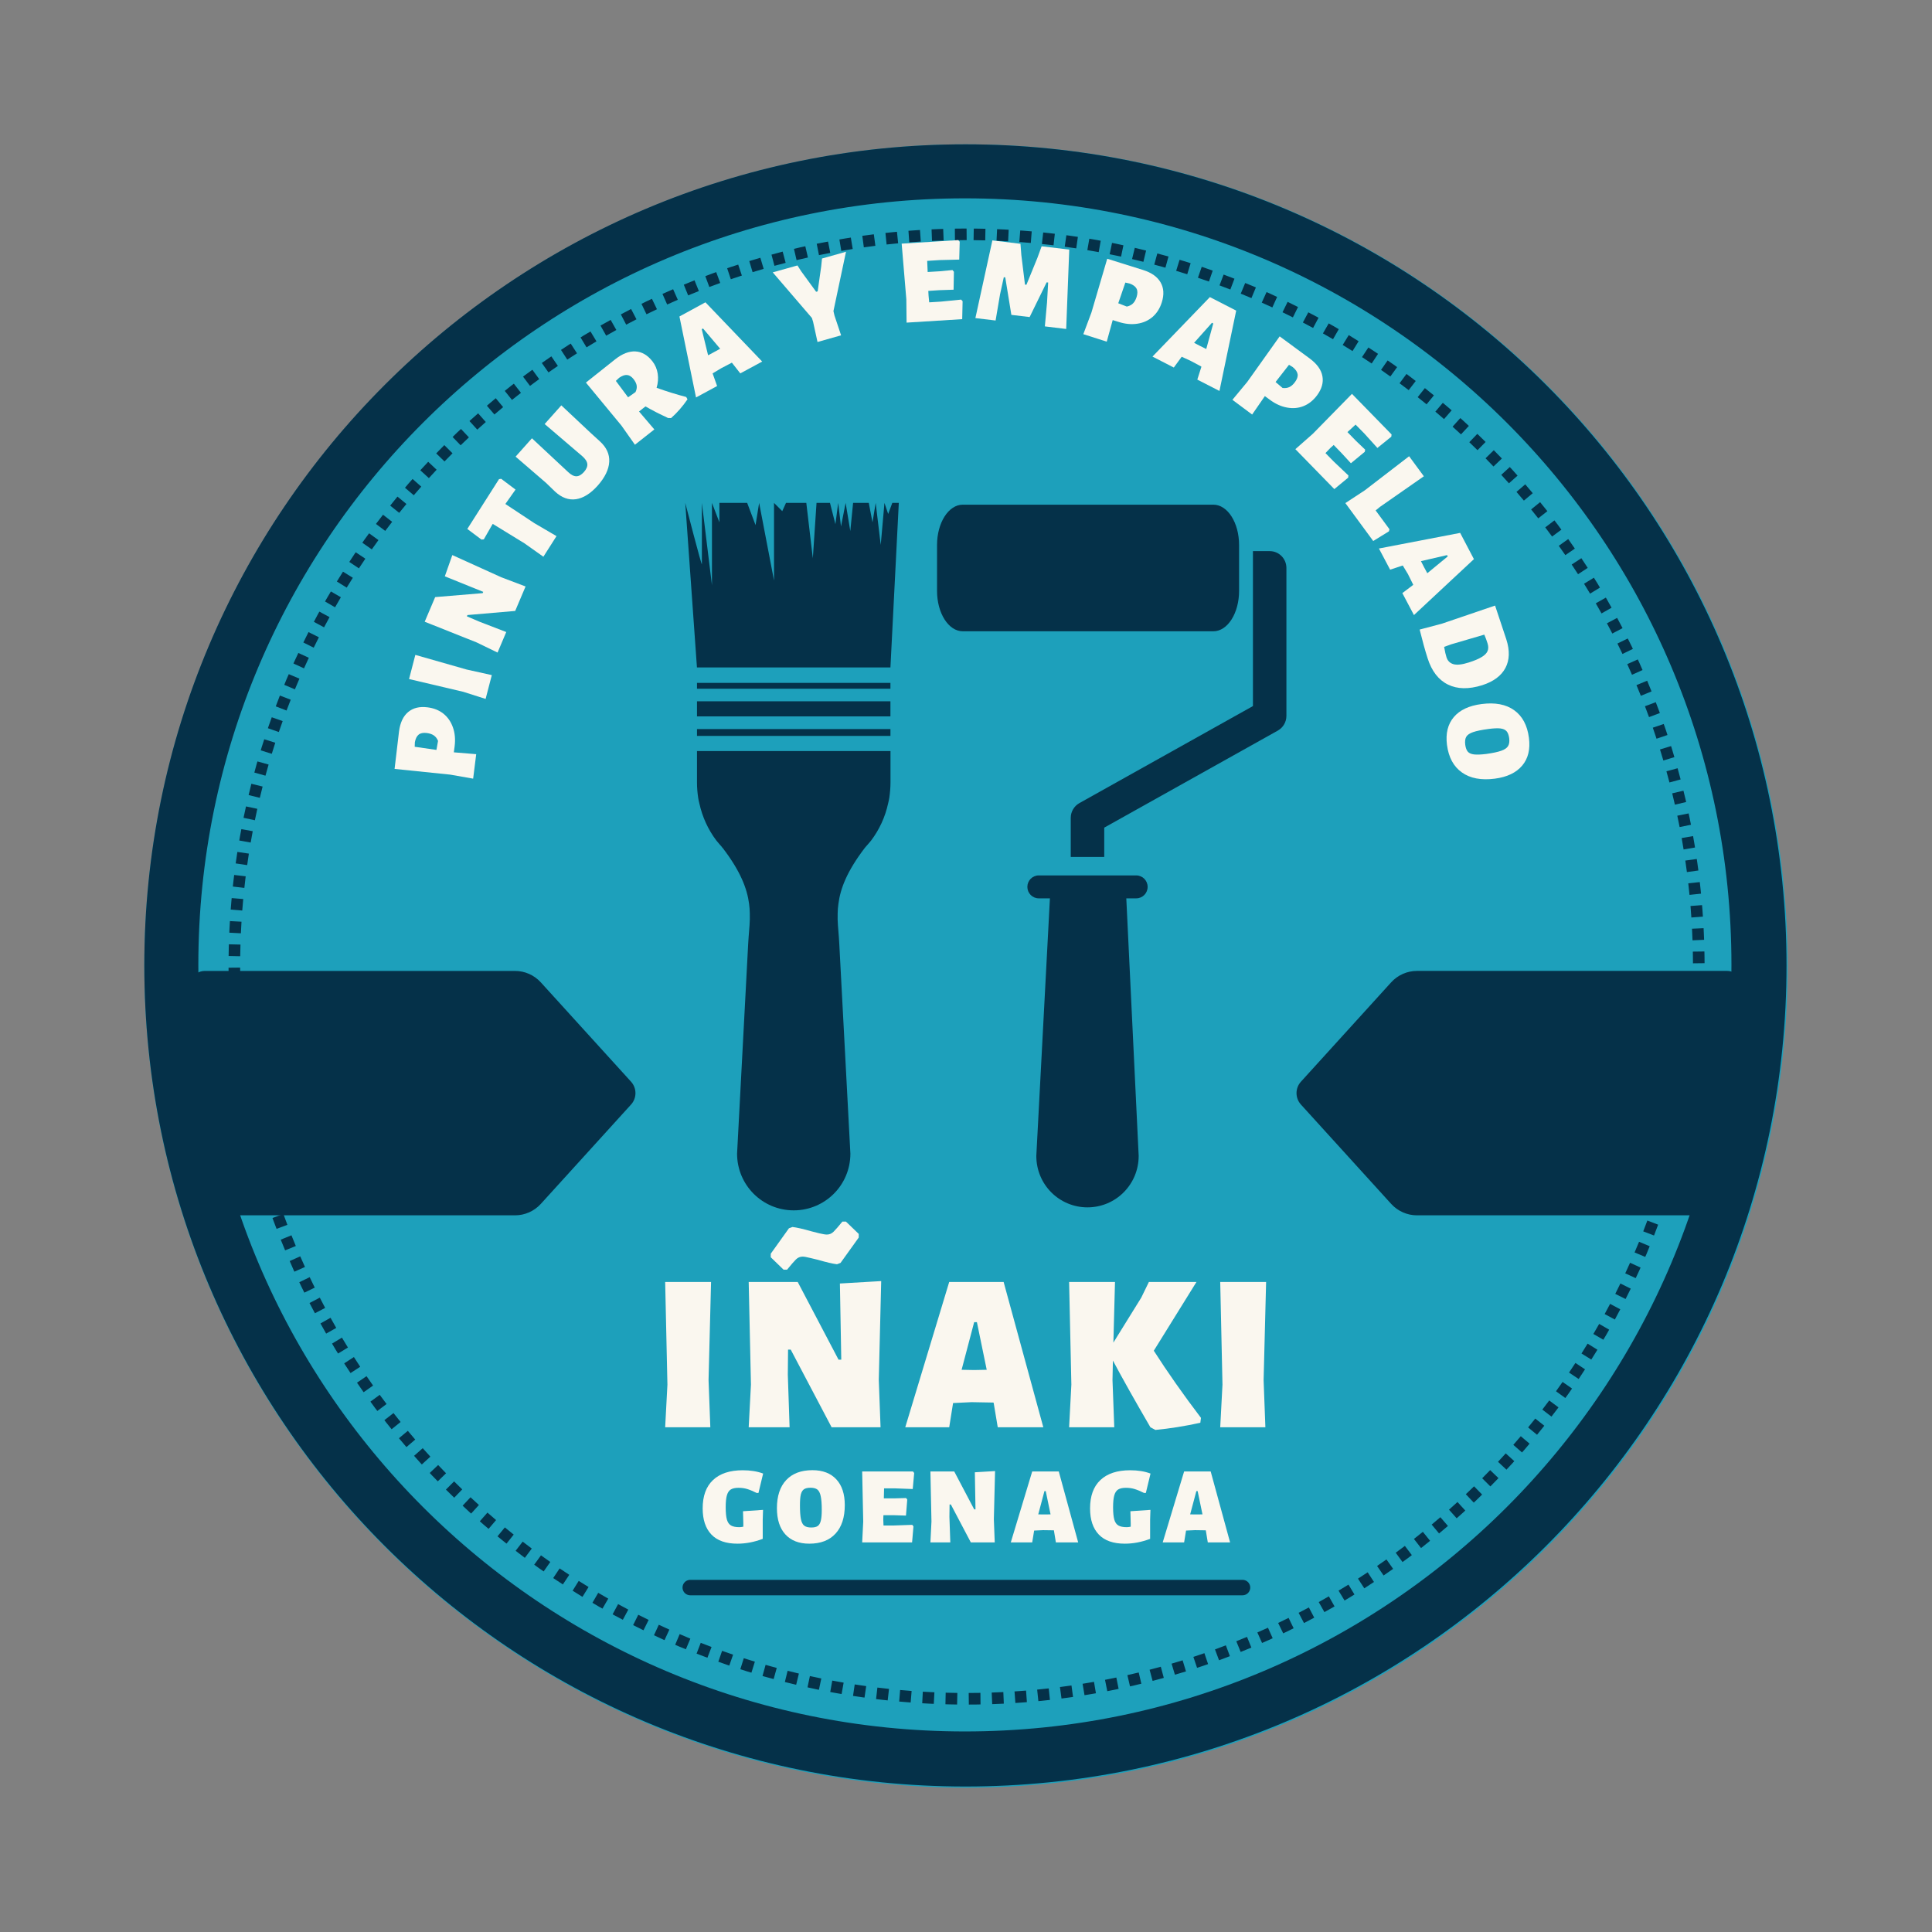 <?xml version="1.0" encoding="UTF-8"?> <svg xmlns="http://www.w3.org/2000/svg" xmlns:xlink="http://www.w3.org/1999/xlink" width="500" zoomAndPan="magnify" viewBox="0 0 375 375" height="500" preserveAspectRatio="xMidYMid meet" version="1.0"><rect x="0" y="0" width="375" height="375" fill="#808080" stroke="none"/><defs><g></g><clipPath id="e8ff841bd1"><path d="M 28.012 28.012 L 346.988 28.012 L 346.988 346.988 L 28.012 346.988 Z M 28.012 28.012 " clip-rule="nonzero"></path></clipPath><clipPath id="9d096fd599"><path d="M 187.5 28.012 C 99.418 28.012 28.012 99.418 28.012 187.5 C 28.012 275.582 99.418 346.988 187.5 346.988 C 275.582 346.988 346.988 275.582 346.988 187.5 C 346.988 99.418 275.582 28.012 187.5 28.012 " clip-rule="nonzero"></path></clipPath><clipPath id="04aa4c6a39"><path d="M 28.012 28.012 L 346.762 28.012 L 346.762 346.762 L 28.012 346.762 Z M 28.012 28.012 " clip-rule="nonzero"></path></clipPath><clipPath id="7b4765ffc9"><path d="M 187.387 28.012 C 99.367 28.012 28.012 99.367 28.012 187.387 C 28.012 275.406 99.367 346.762 187.387 346.762 C 275.406 346.762 346.762 275.406 346.762 187.387 C 346.762 99.367 275.406 28.012 187.387 28.012 " clip-rule="nonzero"></path></clipPath><clipPath id="c8dab2b185"><path d="M 44.359 44.359 L 330.641 44.359 L 330.641 330.641 L 44.359 330.641 Z M 44.359 44.359 " clip-rule="nonzero"></path></clipPath><clipPath id="efd0df2389"><path d="M 187.5 44.359 C 108.445 44.359 44.359 108.445 44.359 187.5 C 44.359 266.555 108.445 330.641 187.5 330.641 C 266.555 330.641 330.641 266.555 330.641 187.5 C 330.641 108.445 266.555 44.359 187.5 44.359 " clip-rule="nonzero"></path></clipPath><clipPath id="c38881ac51"><path d="M 44.359 44.359 L 330.859 44.359 L 330.859 330.859 L 44.359 330.859 Z M 44.359 44.359 " clip-rule="nonzero"></path></clipPath><clipPath id="b8c473af95"><path d="M 187.609 44.359 C 108.496 44.359 44.359 108.496 44.359 187.609 C 44.359 266.723 108.496 330.859 187.609 330.859 C 266.723 330.859 330.859 266.723 330.859 187.609 C 330.859 108.496 266.723 44.359 187.609 44.359 " clip-rule="nonzero"></path></clipPath><clipPath id="d23bb3d39d"><path d="M 207 106 L 249.688 106 L 249.688 167 L 207 167 Z M 207 106 " clip-rule="nonzero"></path></clipPath><clipPath id="3431744aa9"><path d="M 181.152 97.949 L 241 97.949 L 241 123 L 181.152 123 Z M 181.152 97.949 " clip-rule="nonzero"></path></clipPath><clipPath id="7837088bf1"><path d="M 135 145 L 173 145 L 173 234.949 L 135 234.949 Z M 135 145 " clip-rule="nonzero"></path></clipPath><clipPath id="9ce8fa2a0e"><path d="M 133.004 97 L 175 97 L 175 130 L 133.004 130 Z M 133.004 97 " clip-rule="nonzero"></path></clipPath><clipPath id="de9d4e9393"><path d="M 36.785 188.457 L 123.816 188.457 L 123.816 235.895 L 36.785 235.895 Z M 36.785 188.457 " clip-rule="nonzero"></path></clipPath><clipPath id="46c557e89f"><path d="M 99.957 188.457 L 39.785 188.457 C 38.988 188.457 38.227 188.77 37.664 189.332 C 37.102 189.895 36.785 190.66 36.785 191.457 L 36.785 232.895 C 36.785 233.691 37.102 234.453 37.664 235.016 C 38.227 235.578 38.988 235.895 39.785 235.895 L 99.957 235.895 C 101.867 235.895 103.688 235.09 104.973 233.676 L 122.484 214.395 C 123.629 213.137 123.629 211.215 122.484 209.953 L 104.973 190.676 C 103.688 189.262 101.867 188.457 99.957 188.457 " clip-rule="nonzero"></path></clipPath><clipPath id="97f76ab402"><path d="M 251.18 188.453 L 338.211 188.453 L 338.211 235.895 L 251.18 235.895 Z M 251.18 188.453 " clip-rule="nonzero"></path></clipPath><clipPath id="fe9f1b8e2e"><path d="M 275.039 235.895 L 335.211 235.895 C 336.008 235.895 336.773 235.578 337.336 235.016 C 337.898 234.453 338.211 233.688 338.211 232.895 L 338.211 191.453 C 338.211 190.656 337.898 189.895 337.336 189.332 C 336.773 188.77 336.008 188.453 335.211 188.453 L 275.039 188.453 C 273.129 188.453 271.309 189.258 270.023 190.672 L 252.512 209.953 C 251.367 211.211 251.367 213.133 252.512 214.395 L 270.023 233.672 C 271.309 235.086 273.129 235.895 275.039 235.895 " clip-rule="nonzero"></path></clipPath></defs><g clip-path="url(#e8ff841bd1)"><g clip-path="url(#9d096fd599)"><path fill="#1da0bb" d="M 28.012 28.012 L 346.988 28.012 L 346.988 346.988 L 28.012 346.988 Z M 28.012 28.012 " fill-opacity="1" fill-rule="nonzero"></path></g></g><g clip-path="url(#04aa4c6a39)"><g clip-path="url(#7b4765ffc9)"><path stroke-linecap="butt" transform="matrix(0.749, 0, 0, 0.749, 28.012, 28.012)" fill="none" stroke-linejoin="miter" d="M 212.648 -0 C 95.207 -0 -0 95.207 -0 212.648 C -0 330.089 95.207 425.296 212.648 425.296 C 330.089 425.296 425.296 330.089 425.296 212.648 C 425.296 95.207 330.089 -0 212.648 -0 " stroke="#053149" stroke-width="28" stroke-opacity="1" stroke-miterlimit="4"></path></g></g><g clip-path="url(#c8dab2b185)"><g clip-path="url(#efd0df2389)"><path fill="#1da0bb" d="M 44.359 44.359 L 330.641 44.359 L 330.641 330.641 L 44.359 330.641 Z M 44.359 44.359 " fill-opacity="1" fill-rule="nonzero"></path></g></g><g clip-path="url(#c38881ac51)"><g clip-path="url(#b8c473af95)"><path fill="#053149" d="M 187.629 46.609 L 185.355 46.629 L 185.32 42.125 L 187.594 42.109 Z M 183.16 46.68 L 180.902 46.77 L 180.727 42.27 L 182.984 42.18 Z M 178.727 46.887 L 176.488 47.043 L 176.172 42.551 L 178.41 42.395 Z M 174.328 47.227 L 172.09 47.457 L 171.637 42.977 L 173.875 42.746 Z M 169.91 47.711 L 167.672 48.012 L 167.074 43.547 L 169.312 43.246 Z M 165.512 48.332 L 163.293 48.699 L 162.559 44.258 L 164.777 43.891 Z M 161.156 49.09 L 158.961 49.523 L 158.086 45.105 L 160.281 44.672 Z M 156.816 49.984 L 154.613 50.492 L 153.598 46.105 L 155.801 45.594 Z M 152.496 51.02 L 150.32 51.594 L 149.168 47.242 L 151.34 46.664 Z M 148.227 52.184 L 146.078 52.828 L 144.789 48.512 L 146.938 47.871 Z M 143.996 53.484 L 141.852 54.203 L 140.426 49.93 L 142.566 49.215 Z M 139.793 54.926 L 137.68 55.707 L 136.117 51.48 L 138.23 50.703 Z M 135.648 56.492 L 133.57 57.336 L 131.875 53.164 L 133.957 52.32 Z M 131.562 58.191 L 129.496 59.105 L 127.672 54.988 L 129.734 54.074 Z M 127.516 60.023 L 125.484 61 L 123.531 56.941 L 125.559 55.965 Z M 123.539 61.977 L 121.543 63.016 L 119.465 59.02 L 121.457 57.98 Z M 119.629 64.051 L 117.66 65.156 L 115.453 61.23 L 117.422 60.125 Z M 115.773 66.258 L 113.848 67.422 L 111.516 63.566 L 113.445 62.402 Z M 111.996 68.578 L 110.109 69.801 L 107.66 66.023 L 109.551 64.797 Z M 108.285 71.023 C 107.672 71.441 107.066 71.863 106.461 72.289 L 103.867 68.609 C 104.488 68.168 105.117 67.734 105.746 67.305 Z M 104.656 73.582 C 104.059 74.016 103.465 74.457 102.875 74.902 L 100.168 71.305 C 100.777 70.844 101.391 70.391 102.004 69.941 Z M 101.117 76.25 C 100.531 76.703 99.953 77.16 99.379 77.625 L 96.559 74.113 C 97.152 73.633 97.75 73.16 98.352 72.695 Z M 97.66 79.023 C 97.09 79.496 96.527 79.973 95.965 80.453 L 93.035 77.031 C 93.617 76.535 94.199 76.043 94.785 75.559 Z M 94.293 81.91 C 93.738 82.398 93.188 82.891 92.641 83.391 L 89.605 80.062 C 90.172 79.547 90.738 79.039 91.309 78.535 Z M 91.016 84.895 C 90.477 85.402 89.941 85.914 89.41 86.43 L 86.273 83.195 C 86.82 82.664 87.375 82.141 87.93 81.617 Z M 87.832 87.984 C 87.312 88.508 86.793 89.035 86.277 89.566 L 83.043 86.434 C 83.574 85.887 84.109 85.344 84.645 84.801 Z M 84.75 91.172 C 84.246 91.711 83.742 92.254 83.246 92.801 L 79.914 89.77 C 80.426 89.207 80.945 88.645 81.465 88.09 Z M 81.766 94.453 C 81.277 95.008 80.793 95.566 80.312 96.129 L 76.891 93.203 C 77.383 92.625 77.883 92.047 78.387 91.477 Z M 78.887 97.824 C 78.418 98.395 77.949 98.969 77.488 99.543 L 73.973 96.73 C 74.449 96.133 74.93 95.543 75.418 94.957 Z M 76.117 101.285 C 75.664 101.867 75.219 102.457 74.773 103.047 L 71.172 100.344 C 71.629 99.734 72.09 99.129 72.559 98.523 Z M 73.457 104.832 C 73.02 105.43 72.59 106.031 72.168 106.637 L 68.48 104.047 C 68.922 103.422 69.363 102.801 69.812 102.184 Z M 70.914 108.445 L 69.664 110.316 L 65.918 107.816 L 67.168 105.945 Z M 68.484 112.148 L 67.293 114.059 L 63.469 111.676 L 64.66 109.766 Z M 66.164 115.926 L 65.035 117.879 L 61.141 115.617 L 62.27 113.664 Z M 63.965 119.785 L 62.898 121.766 L 58.934 119.625 L 60.004 117.645 Z M 61.895 123.695 L 60.891 125.711 L 56.859 123.699 L 57.867 121.684 Z M 59.945 127.676 L 59.004 129.727 L 54.91 127.84 L 55.855 125.793 Z M 58.117 131.727 L 57.242 133.801 L 53.094 132.047 L 53.973 129.973 Z M 56.43 135.816 L 55.617 137.914 L 51.418 136.293 L 52.227 134.195 Z M 54.867 139.961 L 54.121 142.09 L 49.871 140.602 L 50.613 138.473 Z M 53.43 144.164 L 52.754 146.316 L 48.457 144.965 L 49.137 142.812 Z M 52.137 148.398 L 51.527 150.559 L 47.191 149.344 L 47.797 147.184 Z M 50.973 152.668 L 50.434 154.859 L 46.062 153.781 L 46.602 151.59 Z M 49.945 156.992 L 49.473 159.207 L 45.066 158.27 L 45.539 156.055 Z M 49.055 161.332 L 48.656 163.539 L 44.227 162.742 L 44.621 160.535 Z M 48.305 165.688 L 47.977 167.918 L 43.52 167.258 L 43.852 165.027 Z M 47.688 170.09 L 47.43 172.34 L 42.953 171.82 L 43.215 169.57 Z M 47.211 174.504 L 47.023 176.734 L 42.535 176.355 L 42.723 174.129 Z M 46.875 178.902 L 46.758 181.152 L 42.258 180.914 L 42.379 178.664 Z M 46.676 183.34 L 46.625 185.605 L 42.121 185.508 L 42.172 183.238 Z M 46.613 187.809 L 46.633 190.082 L 42.129 190.121 L 42.109 187.852 Z M 46.688 192.273 L 46.777 194.531 L 42.277 194.711 L 42.188 192.457 Z M 46.898 196.707 L 47.059 198.945 L 42.566 199.266 L 42.406 197.027 Z M 47.25 201.102 L 47.48 203.344 L 43 203.805 L 42.77 201.562 Z M 47.738 205.523 L 48.039 207.762 L 43.578 208.363 L 43.273 206.125 Z M 48.367 209.918 L 48.738 212.137 L 44.293 212.879 L 43.926 210.66 Z M 49.129 214.27 L 49.566 216.469 L 45.152 217.352 L 44.711 215.152 Z M 50.031 218.613 L 50.543 220.812 L 46.156 221.836 L 45.645 219.633 Z M 51.07 222.93 L 51.652 225.105 L 47.301 226.266 L 46.719 224.09 Z M 52.242 227.195 L 52.891 229.344 L 48.578 230.641 L 47.93 228.492 Z M 53.551 231.43 L 54.27 233.57 L 50 235.004 L 49.281 232.863 Z M 55 235.629 L 55.781 237.738 L 51.559 239.309 L 50.777 237.195 Z M 56.57 239.77 L 57.418 241.848 L 53.25 243.547 L 52.402 241.469 Z M 58.277 243.855 L 59.195 245.918 L 55.078 247.75 L 54.16 245.688 Z M 60.113 247.898 L 61.094 249.926 L 57.039 251.887 L 56.059 249.859 Z M 62.074 251.871 L 63.113 253.863 L 59.125 255.949 L 58.082 253.957 Z M 64.156 255.777 L 65.266 257.746 L 61.34 259.957 L 60.234 257.992 Z M 66.367 259.629 L 67.535 261.555 L 63.684 263.891 L 62.516 261.965 Z M 68.691 263.402 L 69.918 265.289 L 66.145 267.742 L 64.918 265.855 Z M 71.145 267.113 C 71.562 267.723 71.984 268.328 72.414 268.934 L 68.734 271.535 C 68.297 270.91 67.859 270.285 67.43 269.652 Z M 73.707 270.734 C 74.145 271.332 74.586 271.926 75.031 272.516 L 71.438 275.23 C 70.977 274.621 70.523 274.008 70.074 273.391 Z M 76.379 274.273 C 76.836 274.855 77.293 275.434 77.758 276.008 L 74.25 278.832 C 73.773 278.238 73.297 277.645 72.828 277.043 Z M 79.16 277.723 C 79.633 278.293 80.109 278.855 80.594 279.418 L 77.176 282.352 C 76.68 281.773 76.188 281.191 75.699 280.602 Z M 82.051 281.09 C 82.539 281.641 83.035 282.191 83.535 282.734 L 80.211 285.777 C 79.695 285.211 79.188 284.645 78.68 284.074 Z M 85.043 284.359 C 85.551 284.898 86.062 285.434 86.578 285.961 L 83.352 289.102 C 82.82 288.555 82.293 288.008 81.77 287.453 Z M 88.137 287.535 C 88.66 288.059 89.188 288.574 89.719 289.09 L 86.594 292.328 C 86.043 291.801 85.5 291.266 84.957 290.73 Z M 91.328 290.617 C 91.867 291.121 92.41 291.621 92.957 292.117 L 89.934 295.453 C 89.367 294.941 88.809 294.426 88.25 293.906 Z M 94.613 293.594 C 95.168 294.082 95.727 294.562 96.289 295.043 L 93.371 298.473 C 92.793 297.98 92.215 297.48 91.641 296.977 Z M 97.992 296.469 C 98.562 296.938 99.137 297.402 99.711 297.863 L 96.902 301.383 C 96.309 300.906 95.715 300.43 95.125 299.941 Z M 101.453 299.23 C 102.039 299.684 102.625 300.133 103.219 300.574 L 100.52 304.18 C 99.91 303.723 99.305 303.262 98.699 302.797 Z M 105.004 301.891 C 105.602 302.324 106.207 302.75 106.812 303.176 L 104.227 306.863 C 103.602 306.426 102.98 305.984 102.363 305.535 Z M 108.625 304.426 L 110.496 305.672 L 108 309.422 L 106.129 308.172 Z M 112.328 306.852 L 114.242 308.039 L 111.863 311.863 L 109.953 310.676 Z M 116.113 309.164 L 118.062 310.293 L 115.809 314.191 L 113.855 313.059 Z M 119.973 311.355 L 121.953 312.422 L 119.82 316.387 L 117.84 315.324 Z M 123.887 313.422 L 125.902 314.422 L 123.895 318.457 L 121.883 317.453 Z M 127.871 315.363 L 129.922 316.305 L 128.043 320.398 L 125.992 319.457 Z M 131.922 317.184 L 133.996 318.059 L 132.25 322.207 L 130.176 321.336 Z M 136.012 318.871 L 138.113 319.676 L 136.496 323.879 L 134.398 323.074 Z M 140.16 320.426 L 142.293 321.168 L 140.809 325.422 L 138.68 324.68 Z M 144.367 321.855 L 146.52 322.527 L 145.176 326.824 L 143.023 326.152 Z M 148.602 323.145 L 150.766 323.746 L 149.559 328.086 L 147.395 327.48 Z M 152.875 324.297 L 155.066 324.836 L 153.996 329.207 L 151.805 328.672 Z M 157.199 325.32 L 159.414 325.789 L 158.484 330.195 L 156.27 329.727 Z M 161.543 326.203 L 163.75 326.598 L 162.957 331.031 L 160.75 330.637 Z M 165.898 326.945 L 168.129 327.273 L 167.477 331.73 L 165.246 331.402 Z M 170.301 327.555 L 172.555 327.812 L 172.043 332.289 L 169.789 332.031 Z M 174.715 328.027 L 176.945 328.211 L 176.574 332.699 L 174.344 332.516 Z M 179.117 328.355 L 181.367 328.473 L 181.133 332.969 L 178.887 332.855 Z M 183.555 328.551 L 185.82 328.598 L 185.727 333.098 L 183.461 333.055 Z M 188.023 328.605 L 190.297 328.582 L 190.344 333.086 L 188.074 333.109 Z M 192.488 328.523 L 194.746 328.43 L 194.934 332.93 L 192.68 333.023 Z M 196.918 328.305 L 199.156 328.141 L 199.484 332.633 L 197.25 332.797 Z M 201.312 327.949 L 203.559 327.715 L 204.027 332.195 L 201.781 332.43 Z M 205.734 327.453 L 207.973 327.148 L 208.582 331.609 L 206.344 331.914 Z M 210.129 326.82 L 212.344 326.445 L 213.094 330.887 L 210.879 331.262 Z M 214.48 326.051 L 216.68 325.609 L 217.57 330.023 L 215.367 330.465 Z M 218.824 325.141 L 221.023 324.625 L 222.051 329.012 L 219.852 329.527 Z M 223.137 324.094 L 225.312 323.512 L 226.477 327.859 L 224.305 328.445 Z M 227.402 322.914 L 229.547 322.266 L 230.852 326.578 L 228.703 327.227 Z M 231.633 321.602 L 233.773 320.879 L 235.211 325.145 L 233.074 325.867 Z M 235.828 320.148 L 237.938 319.359 L 239.512 323.582 L 237.402 324.367 Z M 239.965 318.566 L 242.043 317.719 L 243.75 321.887 L 241.672 322.734 Z M 244.051 316.859 L 246.113 315.938 L 247.949 320.047 L 245.891 320.969 Z M 248.09 315.016 L 250.117 314.031 L 252.082 318.082 L 250.059 319.066 Z M 252.062 313.047 L 254.051 312.004 L 256.145 315.992 L 254.156 317.035 Z M 255.965 310.961 L 257.93 309.848 L 260.148 313.77 L 258.184 314.879 Z M 259.812 308.742 L 261.738 307.574 L 264.078 311.422 L 262.152 312.59 Z M 263.582 306.41 L 265.465 305.184 L 267.926 308.953 L 266.043 310.184 Z M 267.289 303.953 C 267.898 303.535 268.504 303.109 269.109 302.684 L 271.715 306.355 C 271.094 306.797 270.465 307.234 269.836 307.664 Z M 270.906 301.383 C 271.504 300.945 272.098 300.504 272.684 300.059 L 275.406 303.648 C 274.797 304.109 274.188 304.566 273.57 305.016 Z M 274.441 298.707 C 275.023 298.25 275.602 297.793 276.176 297.328 L 279.004 300.832 C 278.414 301.309 277.816 301.781 277.215 302.254 Z M 277.887 295.922 C 278.453 295.449 279.02 294.969 279.578 294.488 L 282.52 297.898 C 281.941 298.398 281.359 298.891 280.773 299.379 Z M 281.25 293.027 C 281.801 292.535 282.348 292.039 282.895 291.539 L 285.938 294.859 C 285.375 295.375 284.809 295.887 284.242 296.391 Z M 284.516 290.027 C 285.051 289.52 285.586 289.008 286.113 288.492 L 289.262 291.715 C 288.715 292.246 288.164 292.773 287.613 293.301 Z M 287.688 286.93 C 288.207 286.406 288.727 285.879 289.238 285.348 L 292.484 288.469 C 291.953 289.016 291.422 289.562 290.883 290.105 Z M 290.762 283.734 C 291.266 283.195 291.766 282.652 292.262 282.102 L 295.602 285.121 C 295.094 285.688 294.578 286.25 294.055 286.809 Z M 293.734 280.445 C 294.223 279.891 294.703 279.328 295.184 278.766 L 298.617 281.68 C 298.125 282.262 297.625 282.836 297.121 283.414 Z M 296.605 277.062 C 297.07 276.492 297.535 275.918 297.996 275.34 L 301.52 278.145 C 301.047 278.742 300.566 279.332 300.082 279.922 Z M 299.363 273.598 C 299.816 273.012 300.262 272.422 300.703 271.828 L 304.312 274.523 C 303.855 275.133 303.395 275.742 302.93 276.344 Z M 302.016 270.043 C 302.449 269.441 302.875 268.84 303.297 268.234 L 306.992 270.812 C 306.555 271.438 306.113 272.059 305.664 272.676 Z M 304.547 266.418 L 305.789 264.543 L 309.539 267.035 L 308.297 268.906 Z M 306.965 262.711 L 308.152 260.797 L 311.98 263.168 L 310.793 265.082 Z M 309.27 258.922 L 310.398 256.969 L 314.297 259.219 L 313.172 261.172 Z M 311.461 255.059 L 312.52 253.078 L 316.492 255.203 L 315.43 257.184 Z M 313.52 251.141 L 314.516 249.125 L 318.551 251.125 L 317.555 253.141 Z M 315.457 247.156 L 316.391 245.102 L 320.488 246.973 L 319.551 249.027 Z M 317.27 243.098 L 318.141 241.027 L 322.293 242.766 L 321.422 244.84 Z M 318.949 239.008 L 319.75 236.906 L 323.957 238.516 L 323.152 240.617 Z M 320.496 234.855 L 321.238 232.723 L 325.492 234.199 L 324.754 236.332 Z M 321.922 230.645 L 322.59 228.496 L 326.891 229.836 L 326.219 231.984 Z M 323.203 226.41 L 323.801 224.246 L 328.141 225.449 L 327.543 227.613 Z M 324.352 222.137 L 324.883 219.945 L 329.258 221.008 L 328.727 223.199 Z M 325.367 217.809 L 325.832 215.598 L 330.238 216.52 L 329.773 218.734 Z M 326.242 213.469 L 326.633 211.258 L 331.066 212.043 L 330.676 214.254 Z M 326.98 209.109 L 327.301 206.875 L 331.758 207.523 L 331.438 209.754 Z M 327.582 204.703 L 327.836 202.449 L 332.312 202.953 L 332.059 205.207 Z M 328.047 200.289 L 328.227 198.059 L 332.715 198.426 L 332.535 200.656 Z M 328.367 195.891 L 328.48 193.641 L 332.98 193.863 L 332.867 196.113 Z M 328.555 191.449 L 328.598 189.184 L 333.102 189.27 L 333.059 191.535 Z M 328.605 186.977 L 328.578 184.707 L 333.082 184.652 L 333.109 186.922 Z M 328.516 182.516 L 328.418 180.262 L 332.918 180.066 L 333.016 182.32 Z M 328.293 178.086 L 328.125 175.852 L 332.617 175.516 L 332.781 177.75 Z M 327.93 173.695 L 327.691 171.449 L 332.172 170.973 L 332.41 173.223 Z M 327.426 169.27 L 327.117 167.035 L 331.578 166.418 L 331.887 168.656 Z M 326.785 164.879 L 326.41 162.664 L 330.848 161.91 L 331.227 164.121 Z M 326.012 160.531 L 325.562 158.328 L 329.977 157.434 L 330.426 159.637 Z M 325.094 156.188 L 324.574 153.988 L 328.957 152.953 L 329.477 155.152 Z M 324.039 151.875 L 323.453 149.703 L 327.801 148.527 L 328.387 150.699 Z M 322.855 147.613 L 322.203 145.469 L 326.512 144.156 L 327.164 146.305 Z M 321.531 143.383 L 320.809 141.242 L 325.074 139.797 L 325.797 141.938 Z M 320.074 139.188 L 319.285 137.082 L 323.5 135.5 L 324.293 137.609 Z M 318.488 135.055 L 317.637 132.98 L 321.801 131.266 L 322.652 133.344 Z M 316.77 130.973 L 315.848 128.91 L 319.957 127.066 L 320.879 129.129 Z M 314.922 126.934 L 313.938 124.91 L 317.984 122.938 L 318.969 124.961 Z M 312.949 122.969 L 311.902 120.98 L 315.887 118.879 L 316.934 120.867 Z M 310.855 119.066 L 309.742 117.105 L 313.656 114.879 L 314.77 116.84 Z M 308.633 115.223 L 307.461 113.301 L 311.305 110.953 L 312.477 112.875 Z M 306.297 111.457 L 305.062 109.574 L 308.832 107.109 L 310.062 108.992 Z M 303.832 107.754 C 303.41 107.145 302.988 106.539 302.559 105.938 L 306.227 103.324 C 306.672 103.949 307.109 104.574 307.539 105.199 Z M 301.258 104.141 C 300.82 103.543 300.379 102.953 299.93 102.363 L 303.516 99.637 C 303.977 100.246 304.434 100.855 304.887 101.469 Z M 298.574 100.609 C 298.117 100.027 297.66 99.453 297.191 98.879 L 300.691 96.043 C 301.172 96.633 301.648 97.23 302.117 97.828 Z M 295.785 97.168 C 295.309 96.602 294.832 96.039 294.348 95.477 L 297.754 92.535 C 298.254 93.109 298.746 93.691 299.238 94.277 Z M 292.883 93.812 C 292.391 93.258 291.895 92.711 291.395 92.168 L 294.711 89.117 C 295.227 89.68 295.738 90.246 296.246 90.812 Z M 289.883 90.547 C 289.375 90.012 288.859 89.48 288.344 88.953 L 291.559 85.801 C 292.094 86.344 292.621 86.895 293.148 87.445 Z M 286.781 87.379 C 286.254 86.859 285.727 86.344 285.191 85.832 L 288.309 82.582 C 288.859 83.113 289.406 83.645 289.945 84.18 Z M 283.578 84.312 C 283.039 83.809 282.492 83.309 281.945 82.816 L 284.957 79.469 C 285.523 79.98 286.086 80.496 286.645 81.012 Z M 280.285 81.344 C 279.727 80.859 279.168 80.375 278.602 79.898 L 281.512 76.461 C 282.094 76.953 282.672 77.449 283.246 77.949 Z M 276.898 78.48 C 276.328 78.012 275.754 77.551 275.172 77.09 L 277.973 73.562 C 278.57 74.035 279.164 74.512 279.75 74.996 Z M 273.426 75.727 C 272.84 75.277 272.25 74.828 271.656 74.391 L 274.344 70.773 C 274.957 71.23 275.566 71.691 276.172 72.156 Z M 269.867 73.078 C 269.27 72.648 268.664 72.223 268.059 71.797 L 270.629 68.102 C 271.258 68.539 271.879 68.98 272.5 69.426 Z M 266.242 70.555 L 264.363 69.312 L 266.852 65.559 L 268.727 66.797 Z M 262.527 68.141 L 260.613 66.957 L 262.977 63.125 L 264.895 64.309 Z M 258.738 65.84 L 256.781 64.715 L 259.027 60.812 L 260.98 61.934 Z M 254.871 63.656 L 252.887 62.598 L 255.008 58.625 L 256.988 59.684 Z M 250.949 61.605 L 248.934 60.609 L 250.926 56.57 L 252.945 57.566 Z M 246.961 59.672 L 244.906 58.738 L 246.773 54.641 L 248.824 55.574 Z M 242.902 57.863 L 240.828 57 L 242.562 52.844 L 244.637 53.707 Z M 238.809 56.195 L 236.707 55.395 L 238.309 51.184 L 240.41 51.984 Z M 234.656 54.648 L 232.52 53.914 L 233.988 49.656 L 236.121 50.391 Z M 230.441 53.234 L 228.293 52.566 L 229.625 48.266 L 231.773 48.934 Z M 226.207 51.957 L 224.039 51.363 L 225.234 47.02 L 227.402 47.617 Z M 221.93 50.816 L 219.734 50.285 L 220.793 45.91 L 222.984 46.438 Z M 217.598 49.805 L 215.387 49.348 L 216.305 44.938 L 218.516 45.398 Z M 213.258 48.938 L 211.051 48.551 L 211.828 44.113 L 214.039 44.504 Z M 208.898 48.207 L 206.664 47.887 L 207.301 43.43 L 209.535 43.75 Z M 204.492 47.609 L 202.234 47.359 L 202.734 42.883 L 204.988 43.137 Z M 200.078 47.156 L 197.848 46.977 L 198.207 42.488 L 200.438 42.664 Z M 195.676 46.84 L 193.426 46.73 L 193.645 42.23 L 195.895 42.34 Z M 191.234 46.656 L 188.969 46.617 L 189.047 42.113 L 191.312 42.152 Z M 191.234 46.656 " fill-opacity="1" fill-rule="nonzero"></path></g></g><g fill="#faf7ef" fill-opacity="1"><g transform="translate(91.666, 152.542)"><g><path d="M -14.219 -10.547 C -14 -12.266 -13.41 -13.523 -12.453 -14.328 C -11.492 -15.141 -10.238 -15.445 -8.688 -15.25 C -7.477 -15.102 -6.445 -14.691 -5.594 -14.016 C -4.75 -13.336 -4.133 -12.445 -3.75 -11.344 C -3.363 -10.25 -3.254 -9.031 -3.422 -7.688 L -3.578 -6.516 L 0.766 -6.156 L 0.172 -1.406 L -4.281 -2.188 L -15.078 -3.297 Z M -6.641 -8.734 C -6.828 -9.191 -7.094 -9.539 -7.438 -9.781 C -7.789 -10.031 -8.254 -10.191 -8.828 -10.266 C -9.523 -10.348 -10.051 -10.242 -10.406 -9.953 C -10.77 -9.66 -11.016 -9.164 -11.141 -8.469 L -11.172 -7.594 L -6.953 -6.984 Z M -6.641 -8.734 "></path></g></g></g><g fill="#faf7ef" fill-opacity="1"><g transform="translate(93.897, 137.036)"><g><path d="M -3.312 -7.078 L 1.562 -6 L 0.359 -1.375 L -3.953 -2.75 L -14.5 -5.234 L -13.281 -9.922 Z M -3.312 -7.078 "></path></g></g></g><g fill="#faf7ef" fill-opacity="1"><g transform="translate(96.029, 127.974)"><g><path d="M 1.281 -15.922 L 5.984 -14.141 L 3.969 -9.391 L -5.297 -8.594 L -5.406 -8.344 L -2.953 -7.297 L 2.234 -5.297 L 0.547 -1.312 L -3.516 -3.281 L -13.594 -7.297 L -11.562 -12.078 L -2.344 -12.844 L -2.234 -13.094 L -9.688 -16.109 L -8.234 -20.234 Z M 1.281 -15.922 "></path></g></g></g><g fill="#faf7ef" fill-opacity="1"><g transform="translate(103.408, 111.295)"><g><path d="M -6.125 -18.359 L -3.344 -16.266 L -5.156 -13.703 L -5.312 -13.469 L 0.312 -9.75 L 4.609 -7.234 L 2.062 -3.234 L -1.625 -5.844 L -7.766 -9.609 L -7.922 -9.359 L -9.5 -6.609 L -9.953 -6.562 L -12.703 -8.625 L -6.547 -18.297 Z M -6.125 -18.359 "></path></g></g></g><g fill="#faf7ef" fill-opacity="1"><g transform="translate(110.796, 99.68)"><g><path d="M 3.828 -15.672 L 5.641 -14.016 C 6.93 -12.848 7.535 -11.523 7.453 -10.047 C 7.379 -8.566 6.629 -7.02 5.203 -5.406 C 3.816 -3.863 2.41 -2.988 0.984 -2.781 C -0.43 -2.582 -1.781 -3.078 -3.062 -4.266 L -4.828 -5.969 L -10.719 -11.047 L -7.547 -14.609 L -0.531 -8.062 C 0.051 -7.508 0.586 -7.234 1.078 -7.234 C 1.566 -7.242 2.051 -7.516 2.531 -8.047 C 3.031 -8.609 3.254 -9.133 3.203 -9.625 C 3.148 -10.113 2.82 -10.617 2.219 -11.141 L -5.078 -17.375 L -1.844 -21 Z M 3.828 -15.672 "></path></g></g></g><g fill="#faf7ef" fill-opacity="1"><g transform="translate(122.131, 87.197)"><g><path d="M 5.312 -11.922 C 7.312 -11.211 9.227 -10.617 11.062 -10.141 L 11.312 -9.688 C 10.363 -8.301 9.301 -7.086 8.125 -6.047 L 7.531 -6.062 L 6.938 -6.359 C 6.688 -6.461 6.156 -6.719 5.344 -7.125 C 4.539 -7.539 3.812 -7.938 3.156 -8.312 L 1.906 -7.328 L 4.875 -3.844 L 1.109 -0.875 L -1.5 -4.578 L -8.406 -12.938 L -2.688 -17.484 C -1.332 -18.547 -0.035 -19.047 1.203 -18.984 C 2.441 -18.922 3.535 -18.289 4.484 -17.094 C 5.047 -16.375 5.395 -15.562 5.531 -14.656 C 5.664 -13.758 5.594 -12.848 5.312 -11.922 Z M 0.844 -13.609 C 0.457 -14.098 0.039 -14.363 -0.406 -14.406 C -0.852 -14.457 -1.375 -14.273 -1.969 -13.859 L -2.594 -13.266 L -0.219 -10.078 L 1.219 -11.094 C 1.426 -11.52 1.504 -11.93 1.453 -12.328 C 1.398 -12.734 1.195 -13.16 0.844 -13.609 Z M 0.844 -13.609 "></path></g></g></g><g fill="#faf7ef" fill-opacity="1"><g transform="translate(135.05, 77.162)"><g><path d="M 12.891 -6.984 L 8.641 -4.688 L 7.047 -6.719 L 7 -6.766 L 4.938 -5.688 L 3.266 -4.688 L 4.141 -2.234 L 0.047 -0.016 L -3.172 -15.734 L 1.875 -18.484 Z M 4.734 -9.469 L 1.406 -13.406 L 1.156 -13.266 L 2.391 -8.203 L 3.562 -8.828 Z M 4.734 -9.469 "></path></g></g></g><g fill="#faf7ef" fill-opacity="1"><g transform="translate(149.821, 69.64)"><g></g></g></g><g fill="#faf7ef" fill-opacity="1"><g transform="translate(154.333, 67.601)"><g><path d="M 7.641 -6.344 L 8.922 -2.516 L 4.344 -1.219 L 3.484 -5.156 L 3.25 -5.891 L -4.344 -14.734 L 0.453 -16.078 L 1.172 -14.953 L 4.078 -10.969 L 4.375 -11.047 L 5.062 -15.891 L 5.219 -17.422 L 9.875 -18.734 L 7.438 -7.219 Z M 7.641 -6.344 "></path></g></g></g><g fill="#faf7ef" fill-opacity="1"><g transform="translate(169.658, 63.69)"><g></g></g></g><g fill="#faf7ef" fill-opacity="1"><g transform="translate(174.544, 62.715)"><g><path d="M 12.016 -4.562 L 12.297 -4.25 L 12.219 -0.766 L 1.422 -0.094 L 1.375 -4.609 L 0.469 -15.422 L 11.453 -16.109 L 11.734 -15.797 L 11.641 -12.328 L 7.875 -12.234 L 5.422 -12.078 L 5.516 -9.922 L 7.875 -10.062 L 10.328 -10.297 L 10.609 -9.969 L 10.547 -6.484 L 7.781 -6.391 L 5.641 -6.25 L 5.688 -5.344 L 5.812 -4.031 L 8.094 -4.172 Z M 12.016 -4.562 "></path></g></g></g><g fill="#faf7ef" fill-opacity="1"><g transform="translate(188.697, 61.664)"><g><path d="M 18.25 2.188 L 14.109 1.688 L 14.531 -2.953 L 14.75 -6.828 L 14.453 -6.859 L 11.156 -0.125 L 7.609 -0.547 L 6.422 -7.828 L 6.141 -7.859 L 5.406 -4.5 L 4.547 0.547 L 0.625 0.078 L 3.922 -15 L 9.375 -14.344 L 9.547 -12.141 L 10.25 -6.422 L 10.531 -6.391 L 12.656 -11.594 L 13.484 -13.859 L 18.844 -13.219 Z M 18.25 2.188 "></path></g></g></g><g fill="#faf7ef" fill-opacity="1"><g transform="translate(208.913, 64.441)"><g><path d="M 12.969 -12.031 C 14.613 -11.508 15.742 -10.707 16.359 -9.625 C 16.984 -8.539 17.062 -7.254 16.594 -5.766 C 16.227 -4.598 15.633 -3.656 14.812 -2.938 C 13.988 -2.227 13 -1.785 11.844 -1.609 C 10.688 -1.43 9.461 -1.551 8.172 -1.969 L 7.062 -2.312 L 5.906 1.875 L 1.359 0.422 L 2.938 -3.797 L 6 -14.219 Z M 9.797 -4.938 C 10.285 -5.039 10.68 -5.238 10.984 -5.531 C 11.285 -5.82 11.523 -6.242 11.703 -6.797 C 11.91 -7.461 11.906 -8.004 11.688 -8.422 C 11.469 -8.836 11.023 -9.164 10.359 -9.406 L 9.516 -9.594 L 8.141 -5.578 Z M 9.797 -4.938 "></path></g></g></g><g fill="#faf7ef" fill-opacity="1"><g transform="translate(223.648, 69.197)"><g><path d="M 13.047 6.688 L 8.75 4.484 L 9.531 2.031 L 9.531 1.953 L 7.484 0.859 L 5.719 0.047 L 4.188 2.141 L 0.047 0.016 L 11.188 -11.531 L 16.297 -8.906 Z M 10.484 -1.453 L 11.844 -6.406 L 11.594 -6.547 L 8.125 -2.656 L 9.297 -2.047 Z M 10.484 -1.453 "></path></g></g></g><g fill="#faf7ef" fill-opacity="1"><g transform="translate(238.071, 76.758)"><g><path d="M 16.188 -7.141 C 17.582 -6.098 18.391 -4.961 18.609 -3.734 C 18.836 -2.504 18.488 -1.266 17.562 -0.016 C 16.832 0.961 15.961 1.656 14.953 2.062 C 13.941 2.469 12.863 2.562 11.719 2.344 C 10.57 2.133 9.457 1.625 8.375 0.812 L 7.438 0.125 L 4.969 3.703 L 1.141 0.844 L 4.031 -2.641 L 10.312 -11.469 Z M 10.875 -1.453 C 11.363 -1.391 11.801 -1.445 12.188 -1.625 C 12.57 -1.801 12.938 -2.125 13.281 -2.594 C 13.695 -3.156 13.867 -3.664 13.797 -4.125 C 13.723 -4.594 13.41 -5.051 12.859 -5.5 L 12.125 -5.953 L 9.516 -2.609 Z M 10.875 -1.453 "></path></g></g></g><g fill="#faf7ef" fill-opacity="1"><g transform="translate(250.43, 86.166)"><g><path d="M 11.297 6.125 L 11.25 6.547 L 8.562 8.766 L 1 1.016 L 4.391 -1.969 L 11.984 -9.719 L 19.672 -1.844 L 19.625 -1.406 L 16.922 0.781 L 14.406 -2 L 12.688 -3.75 L 11.109 -2.297 L 12.75 -0.609 L 14.547 1.109 L 14.469 1.531 L 11.781 3.75 L 9.922 1.734 L 8.438 0.203 L 7.766 0.812 L 6.844 1.781 L 8.438 3.406 Z M 11.297 6.125 "></path></g></g></g><g fill="#faf7ef" fill-opacity="1"><g transform="translate(260.353, 96.587)"><g><path d="M 9.234 6.547 L 6.188 8.422 L 0.781 1.062 L 4.562 -1.422 L 13.156 -8.031 L 16.016 -4.141 L 7.5 1.797 L 6.656 2.484 L 9.344 6.141 Z M 9.234 6.547 "></path></g></g></g><g fill="#faf7ef" fill-opacity="1"><g transform="translate(267.634, 106.418)"><g><path d="M 6.812 12.969 L 4.562 8.703 L 6.625 7.141 L 6.672 7.078 L 5.641 5 L 4.641 3.344 L 2.188 4.156 L 0.016 0.047 L 15.781 -2.984 L 18.453 2.109 Z M 9.406 4.844 L 13.375 1.578 L 13.234 1.328 L 8.172 2.5 L 8.781 3.688 Z M 9.406 4.844 "></path></g></g></g><g fill="#faf7ef" fill-opacity="1"><g transform="translate(275.116, 120.838)"><g><path d="M 17.266 3.281 C 17.953 5.438 17.895 7.273 17.094 8.797 C 16.289 10.328 14.789 11.445 12.594 12.156 C 9.977 12.977 7.754 12.938 5.922 12.031 C 4.098 11.133 2.785 9.438 1.984 6.938 C 1.484 5.375 0.969 3.516 0.438 1.359 L 4.797 0.203 L 15.078 -3.297 Z M 5.641 6.719 C 5.859 7.426 6.312 7.879 7 8.078 C 7.688 8.273 8.676 8.164 9.969 7.75 C 11.062 7.406 11.898 7.051 12.484 6.688 C 13.078 6.332 13.457 5.941 13.625 5.516 C 13.801 5.098 13.797 4.598 13.609 4.016 C 13.43 3.441 13.223 2.883 12.984 2.344 L 6.578 4.219 L 5.188 4.719 C 5.352 5.645 5.504 6.312 5.641 6.719 Z M 5.641 6.719 "></path></g></g></g><g fill="#faf7ef" fill-opacity="1"><g transform="translate(280.184, 137.201)"><g><path d="M 16.578 6 C 16.867 8.219 16.438 10.016 15.281 11.391 C 14.125 12.773 12.352 13.625 9.969 13.938 C 7.32 14.281 5.191 13.879 3.578 12.734 C 1.961 11.598 0.992 9.812 0.672 7.375 C 0.391 5.164 0.832 3.367 2 1.984 C 3.164 0.609 4.961 -0.234 7.391 -0.547 C 10.004 -0.891 12.109 -0.492 13.703 0.641 C 15.305 1.785 16.266 3.57 16.578 6 Z M 12.75 6.078 C 12.664 5.461 12.492 5.008 12.234 4.719 C 11.984 4.438 11.582 4.258 11.031 4.188 C 10.488 4.125 9.707 4.16 8.688 4.297 C 7.383 4.473 6.398 4.676 5.734 4.906 C 5.078 5.133 4.641 5.43 4.422 5.797 C 4.203 6.172 4.133 6.691 4.219 7.359 C 4.301 7.961 4.469 8.41 4.719 8.703 C 4.977 8.992 5.383 9.172 5.938 9.234 C 6.5 9.297 7.285 9.266 8.297 9.141 C 9.586 8.961 10.562 8.754 11.219 8.516 C 11.875 8.285 12.312 7.984 12.531 7.609 C 12.758 7.242 12.832 6.734 12.75 6.078 Z M 12.75 6.078 "></path></g></g></g><g fill="#faf7ef" fill-opacity="1"><g transform="translate(126.499, 277.033)"><g><path d="M 11.031 -9.156 L 11.375 0 L 2.609 0 L 3.047 -8.281 L 2.609 -28.203 L 11.516 -28.203 Z M 11.031 -9.156 "></path></g></g></g><g fill="#faf7ef" fill-opacity="1"><g transform="translate(142.712, 277.033)"><g><path d="M 27.859 -9.203 L 28.203 0 L 18.703 0 L 10.766 -15.078 L 10.25 -15.078 L 10.203 -10.203 L 10.547 0 L 2.609 0 L 3.047 -8.281 L 2.609 -28.203 L 12.125 -28.203 L 20.047 -13.125 L 20.578 -13.125 L 20.312 -27.906 L 28.328 -28.375 Z M 23.969 -37.531 L 23.969 -36.828 L 20.438 -31.906 L 19.75 -31.641 C 18.957 -31.734 17.707 -32.023 16 -32.516 C 15.758 -32.578 15.285 -32.691 14.578 -32.859 C 13.867 -33.035 13.367 -33.125 13.078 -33.125 C 12.578 -33.125 12.141 -32.938 11.766 -32.562 C 11.391 -32.188 10.82 -31.531 10.062 -30.594 L 9.375 -30.594 L 6.891 -33 L 6.891 -33.688 L 10.422 -38.625 L 11.109 -38.875 C 11.898 -38.789 13.148 -38.504 14.859 -38.016 C 15.098 -37.953 15.57 -37.832 16.281 -37.656 C 16.988 -37.488 17.488 -37.406 17.781 -37.406 C 18.281 -37.406 18.719 -37.594 19.094 -37.969 C 19.469 -38.344 20.035 -38.992 20.797 -39.922 L 21.484 -39.922 Z M 23.969 -37.531 "></path></g></g></g><g fill="#faf7ef" fill-opacity="1"><g transform="translate(175.616, 277.033)"><g><path d="M 26.891 0 L 18.047 0 L 17.266 -4.672 L 17.219 -4.797 L 12.953 -4.875 L 9.375 -4.703 L 8.625 0 L 0.094 0 L 8.625 -28.203 L 19.188 -28.203 Z M 15.906 -11.156 L 14 -20.406 L 13.469 -20.406 L 11.031 -11.156 L 13.469 -11.109 Z M 15.906 -11.156 "></path></g></g></g><g fill="#faf7ef" fill-opacity="1"><g transform="translate(204.904, 277.033)"><g><path d="M 19.047 -14.859 C 21.723 -10.68 24.773 -6.336 28.203 -1.828 L 28.078 -0.875 C 25.023 -0.207 22.117 0.254 19.359 0.516 L 18.391 0 C 15.43 -5.082 13.004 -9.398 11.109 -12.953 L 11.031 -9.156 L 11.375 0 L 2.609 0 L 3.047 -8.281 L 2.609 -28.203 L 11.516 -28.203 L 11.203 -16.438 L 16.609 -25.156 L 18.094 -28.203 L 27.328 -28.203 Z M 19.047 -14.859 "></path></g></g></g><g fill="#faf7ef" fill-opacity="1"><g transform="translate(234.235, 277.033)"><g><path d="M 11.031 -9.156 L 11.375 0 L 2.609 0 L 3.047 -8.281 L 2.609 -28.203 L 11.516 -28.203 Z M 11.031 -9.156 "></path></g></g></g><g clip-path="url(#d23bb3d39d)"><path fill="#053149" d="M 249.691 110.246 L 249.691 138.961 C 249.691 140.133 249.051 141.23 248.027 141.805 L 214.332 160.645 L 214.332 166.332 L 207.832 166.332 L 207.832 158.73 C 207.832 157.559 208.477 156.461 209.5 155.887 L 243.195 137.047 L 243.195 106.973 L 246.457 106.973 C 248.242 106.973 249.691 108.43 249.691 110.246 " fill-opacity="1" fill-rule="nonzero"></path></g><g clip-path="url(#3431744aa9)"><path fill="#053149" d="M 240.504 114.703 C 240.504 119.023 238.273 122.531 235.516 122.531 L 186.871 122.531 C 184.113 122.531 181.879 119.023 181.879 114.703 L 181.879 105.785 C 181.879 101.457 184.113 97.957 186.871 97.957 L 235.516 97.957 C 238.273 97.957 240.504 101.457 240.504 105.785 L 240.504 114.703 " fill-opacity="1" fill-rule="nonzero"></path></g><path fill="#053149" d="M 220.539 174.367 L 218.613 174.367 L 221.016 224.355 C 221.016 229.879 216.594 234.348 211.07 234.348 C 208.336 234.348 205.836 233.227 204.051 231.434 C 202.242 229.617 201.148 227.129 201.148 224.355 L 203.789 174.367 L 201.625 174.367 C 200.387 174.367 199.41 173.363 199.41 172.145 C 199.41 170.922 200.387 169.918 201.625 169.918 L 220.539 169.918 C 221.781 169.918 222.754 170.922 222.754 172.145 C 222.754 173.363 221.781 174.367 220.539 174.367 " fill-opacity="1" fill-rule="nonzero"></path><path fill="#053149" d="M 172.832 132.547 L 172.832 133.684 L 135.285 133.684 L 135.285 132.547 L 172.832 132.547 " fill-opacity="1" fill-rule="nonzero"></path><path fill="#053149" d="M 172.832 136.121 L 172.832 139.051 L 135.285 139.051 L 135.285 136.121 L 172.832 136.121 " fill-opacity="1" fill-rule="nonzero"></path><path fill="#053149" d="M 135.285 141.512 L 172.836 141.512 L 172.836 142.84 L 135.285 142.84 L 135.285 141.512 " fill-opacity="1" fill-rule="nonzero"></path><g clip-path="url(#7837088bf1)"><path fill="#053149" d="M 172.844 145.777 L 172.844 151.863 C 172.844 152.867 172.754 153.875 172.613 154.852 C 172.555 155.223 172.469 155.598 172.383 155.945 C 171.805 158.617 170.66 161.055 169.082 163.148 C 168.707 163.586 168.363 164.012 167.988 164.418 C 167.961 164.473 167.902 164.5 167.871 164.562 C 164.375 169.121 163.109 172.516 162.738 175.418 C 162.648 176.078 162.59 176.68 162.59 177.281 C 162.531 178.859 162.707 180.328 162.82 181.848 C 162.848 182.309 162.879 182.77 162.906 183.23 L 165.059 223.922 C 165.059 226.969 163.828 229.727 161.844 231.707 C 159.863 233.688 157.105 234.93 154.062 234.93 C 147.977 234.93 143.066 230.016 143.066 223.922 L 145.219 183.23 C 145.246 182.77 145.277 182.309 145.309 181.848 C 145.422 180.328 145.59 178.859 145.535 177.281 C 145.535 176.68 145.477 176.078 145.395 175.418 C 145.016 172.516 143.754 169.121 140.254 164.562 C 140.195 164.531 140.137 164.473 140.137 164.418 C 139.766 164.012 139.418 163.586 139.047 163.148 C 137.465 161.055 136.32 158.586 135.746 155.945 C 135.656 155.598 135.57 155.223 135.516 154.852 C 135.371 153.875 135.285 152.898 135.285 151.863 L 135.285 145.777 L 172.844 145.777 " fill-opacity="1" fill-rule="nonzero"></path></g><g clip-path="url(#9ce8fa2a0e)"><path fill="#053149" d="M 174.457 97.613 L 172.832 129.555 L 135.277 129.555 L 133.008 97.613 C 133.008 97.613 136.234 110.078 136.234 109.508 C 136.234 108.914 136.234 97.613 136.234 97.613 L 138.191 113.59 L 138.191 97.613 L 139.637 101.383 L 139.637 97.613 L 145.027 97.613 L 146.652 101.922 L 147.348 97.613 L 150.238 112.684 L 150.238 97.613 L 151.836 99.215 L 152.562 97.613 L 156.504 97.613 L 157.77 108.371 L 158.488 97.613 L 161.098 97.613 L 162.152 101.742 L 162.695 97.613 L 163.238 102.184 L 164.137 97.613 L 165.043 103.082 L 165.586 97.613 L 168.629 97.613 L 169.352 101.383 L 169.969 97.613 L 170.949 105.766 L 171.672 97.613 L 172.395 99.754 L 173.195 97.613 L 174.457 97.613 " fill-opacity="1" fill-rule="nonzero"></path></g><g fill="#faf7ef" fill-opacity="1"><g transform="translate(136.029, 299.377)"><g><path d="M 8.125 -14 C 9.656 -14 10.977 -13.785 12.094 -13.359 L 11.188 -9.594 L 10.844 -9.594 C 10.133 -9.945 9.52 -10.203 9 -10.359 C 8.488 -10.516 7.926 -10.594 7.312 -10.594 C 6.664 -10.594 6.164 -10.484 5.812 -10.266 C 5.469 -10.055 5.219 -9.68 5.062 -9.141 C 4.906 -8.609 4.828 -7.832 4.828 -6.812 C 4.828 -5.77 4.906 -4.973 5.062 -4.422 C 5.219 -3.879 5.484 -3.5 5.859 -3.281 C 6.234 -3.062 6.773 -2.953 7.484 -2.953 C 7.68 -2.953 7.938 -2.984 8.25 -3.047 L 8.25 -3.719 L 8.188 -6.047 L 12.078 -6.312 L 12.016 -4.438 L 12.016 -0.688 C 10.367 -0.062 8.734 0.25 7.109 0.25 C 4.879 0.25 3.195 -0.336 2.062 -1.516 C 0.926 -2.703 0.359 -4.395 0.359 -6.594 C 0.359 -9 1.023 -10.832 2.359 -12.094 C 3.703 -13.363 5.625 -14 8.125 -14 Z M 8.125 -14 "></path></g></g></g><g fill="#faf7ef" fill-opacity="1"><g transform="translate(150.442, 299.377)"><g><path d="M 7.25 -14.016 C 9.25 -14.016 10.797 -13.422 11.891 -12.234 C 12.984 -11.055 13.531 -9.391 13.531 -7.234 C 13.531 -4.848 12.93 -3.004 11.734 -1.703 C 10.535 -0.398 8.836 0.25 6.641 0.25 C 4.641 0.25 3.094 -0.348 2 -1.547 C 0.906 -2.742 0.359 -4.441 0.359 -6.641 C 0.359 -8.992 0.957 -10.812 2.156 -12.094 C 3.352 -13.375 5.051 -14.016 7.25 -14.016 Z M 6.875 -10.609 C 6.32 -10.609 5.898 -10.508 5.609 -10.312 C 5.328 -10.125 5.125 -9.789 5 -9.312 C 4.883 -8.832 4.828 -8.129 4.828 -7.203 C 4.828 -6.023 4.891 -5.129 5.016 -4.516 C 5.141 -3.91 5.352 -3.488 5.656 -3.25 C 5.969 -3.008 6.422 -2.891 7.016 -2.891 C 7.566 -2.891 7.984 -2.984 8.266 -3.172 C 8.555 -3.367 8.758 -3.711 8.875 -4.203 C 9 -4.691 9.062 -5.395 9.062 -6.312 C 9.062 -7.477 8.992 -8.363 8.859 -8.969 C 8.734 -9.582 8.52 -10.008 8.219 -10.25 C 7.914 -10.488 7.469 -10.609 6.875 -10.609 Z M 6.875 -10.609 "></path></g></g></g><g fill="#faf7ef" fill-opacity="1"><g transform="translate(166.067, 299.377)"><g><path d="M 11 -3.406 L 11.234 -3.109 L 10.969 0 L 1.281 0 L 1.484 -4.047 L 1.281 -13.766 L 11.141 -13.766 L 11.375 -13.469 L 11.094 -10.359 L 7.719 -10.484 L 5.531 -10.484 L 5.484 -8.547 L 7.594 -8.547 L 9.797 -8.609 L 10.031 -8.312 L 9.781 -5.203 L 7.312 -5.281 L 5.406 -5.281 L 5.375 -4.469 L 5.422 -3.281 L 7.469 -3.281 Z M 11 -3.406 "></path></g></g></g><g fill="#faf7ef" fill-opacity="1"><g transform="translate(179.312, 299.377)"><g><path d="M 13.594 -4.484 L 13.766 0 L 9.125 0 L 5.25 -7.359 L 5 -7.359 L 4.969 -4.969 L 5.141 0 L 1.281 0 L 1.484 -4.047 L 1.281 -13.766 L 5.906 -13.766 L 9.781 -6.406 L 10.031 -6.406 L 9.906 -13.609 L 13.828 -13.844 Z M 13.594 -4.484 "></path></g></g></g><g fill="#faf7ef" fill-opacity="1"><g transform="translate(196.148, 299.377)"><g><path d="M 13.125 0 L 8.797 0 L 8.422 -2.281 L 8.406 -2.344 L 6.312 -2.375 L 4.578 -2.297 L 4.203 0 L 0.047 0 L 4.203 -13.766 L 9.359 -13.766 Z M 7.766 -5.438 L 6.828 -9.953 L 6.578 -9.953 L 5.375 -5.438 L 6.578 -5.422 Z M 7.766 -5.438 "></path></g></g></g><g fill="#faf7ef" fill-opacity="1"><g transform="translate(211.221, 299.377)"><g><path d="M 8.125 -14 C 9.656 -14 10.977 -13.785 12.094 -13.359 L 11.188 -9.594 L 10.844 -9.594 C 10.133 -9.945 9.52 -10.203 9 -10.359 C 8.488 -10.516 7.926 -10.594 7.312 -10.594 C 6.664 -10.594 6.164 -10.484 5.812 -10.266 C 5.469 -10.055 5.219 -9.68 5.062 -9.141 C 4.906 -8.609 4.828 -7.832 4.828 -6.812 C 4.828 -5.77 4.906 -4.973 5.062 -4.422 C 5.219 -3.879 5.484 -3.5 5.859 -3.281 C 6.234 -3.062 6.773 -2.953 7.484 -2.953 C 7.68 -2.953 7.938 -2.984 8.25 -3.047 L 8.25 -3.719 L 8.188 -6.047 L 12.078 -6.312 L 12.016 -4.438 L 12.016 -0.688 C 10.367 -0.062 8.734 0.25 7.109 0.25 C 4.879 0.25 3.195 -0.336 2.062 -1.516 C 0.926 -2.703 0.359 -4.395 0.359 -6.594 C 0.359 -9 1.023 -10.832 2.359 -12.094 C 3.703 -13.363 5.625 -14 8.125 -14 Z M 8.125 -14 "></path></g></g></g><g fill="#faf7ef" fill-opacity="1"><g transform="translate(225.634, 299.377)"><g><path d="M 13.125 0 L 8.797 0 L 8.422 -2.281 L 8.406 -2.344 L 6.312 -2.375 L 4.578 -2.297 L 4.203 0 L 0.047 0 L 4.203 -13.766 L 9.359 -13.766 Z M 7.766 -5.438 L 6.828 -9.953 L 6.578 -9.953 L 5.375 -5.438 L 6.578 -5.422 Z M 7.766 -5.438 "></path></g></g></g><g clip-path="url(#de9d4e9393)"><g clip-path="url(#46c557e89f)"><path fill="#053149" d="M 36.785 188.457 L 124.504 188.457 L 124.504 235.895 L 36.785 235.895 Z M 36.785 188.457 " fill-opacity="1" fill-rule="nonzero"></path></g></g><g clip-path="url(#97f76ab402)"><g clip-path="url(#fe9f1b8e2e)"><path fill="#053149" d="M 338.211 235.895 L 250.496 235.895 L 250.496 188.453 L 338.211 188.453 Z M 338.211 235.895 " fill-opacity="1" fill-rule="nonzero"></path></g></g><path stroke-linecap="round" transform="matrix(0.751, 0, 0, 0.75, 132.477, 306.646)" fill="none" stroke-linejoin="miter" d="M 2.001 1.999 L 144.728 1.999 " stroke="#053149" stroke-width="4" stroke-opacity="1" stroke-miterlimit="4"></path></svg> 